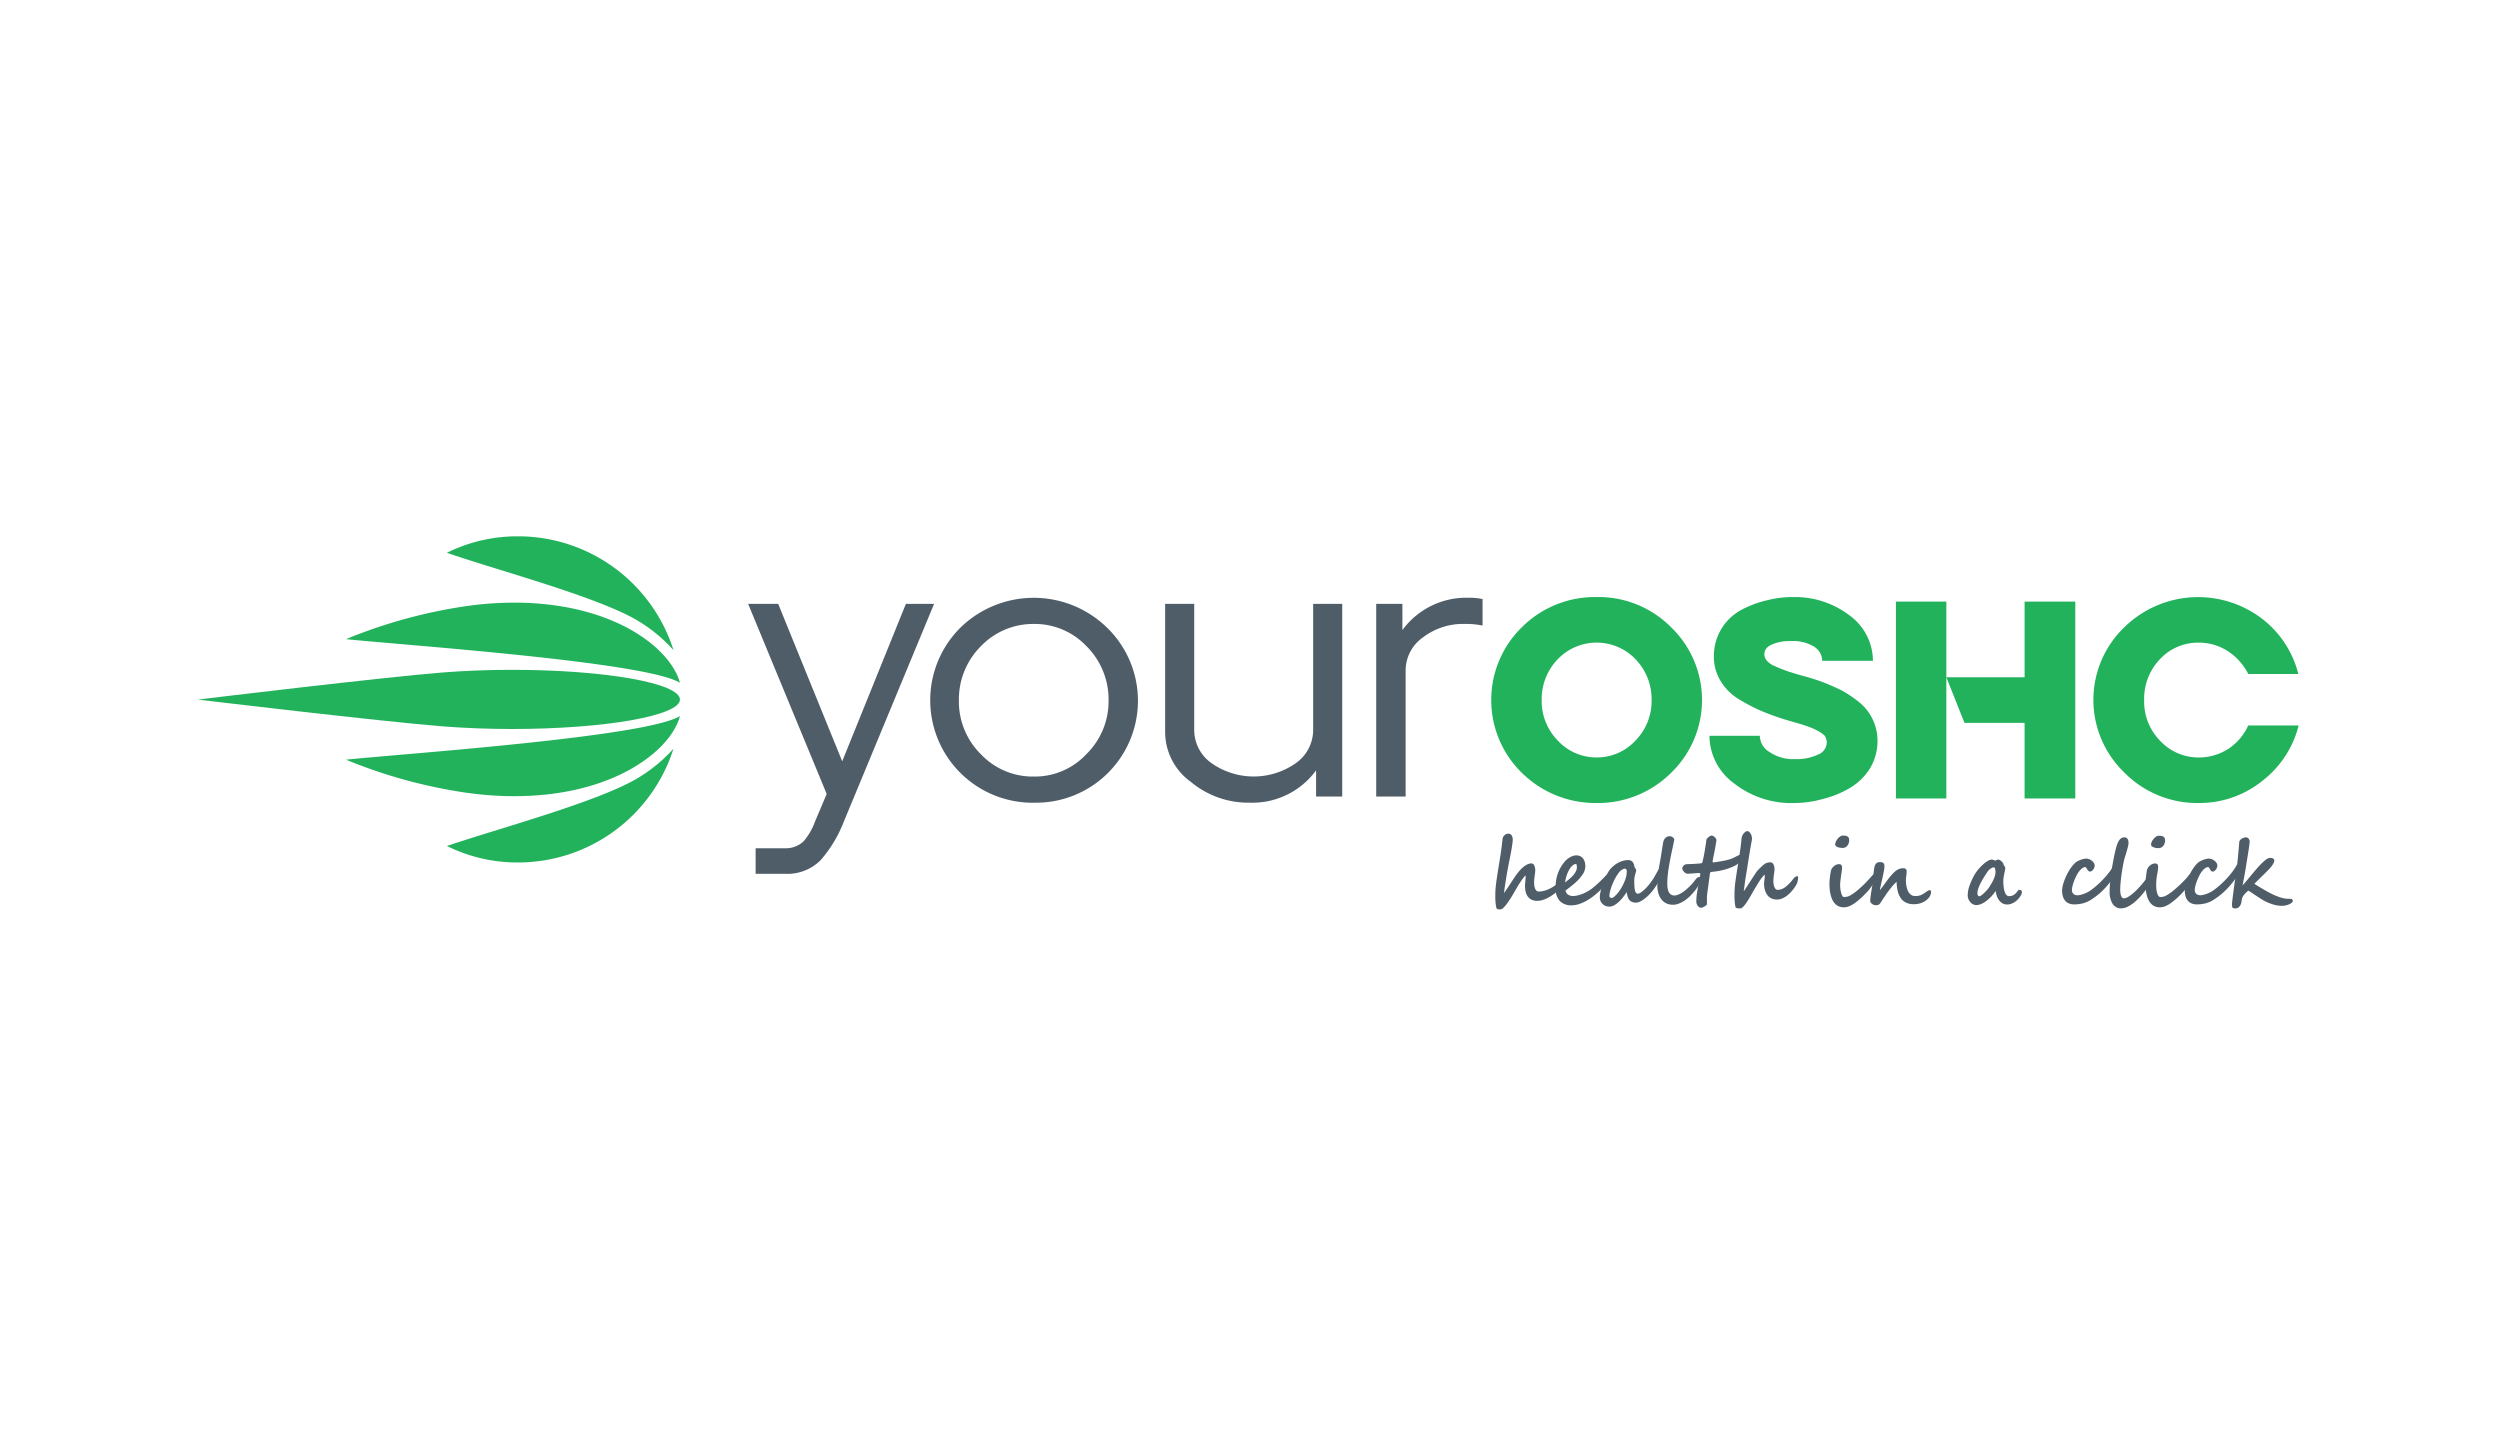 <svg xmlns="http://www.w3.org/2000/svg" width="276" height="160" viewBox="0 0 276 160">
  <g id="Group_16903" data-name="Group 16903" transform="translate(-382 -4553)">
    <rect id="Mockup_19" width="276" height="160" transform="translate(382 4553)" fill="#fff"/>
    <g id="Group_5041" data-name="Group 5041" transform="translate(231.023 4433.828)">
      <path id="Path_4489" data-name="Path 4489" d="M226.043,205.456c0,1.784-8.315,3.248-18.556,3.248-2.677,0-5.245-.107-7.565-.286-6.495-.5-27.12-2.962-27.12-2.962s20.662-2.5,27.156-3c2.283-.178,4.851-.285,7.529-.285,10.242,0,18.556,1.463,18.556,3.283" transform="translate(0 -9.051)" fill="#22b25c" fill-rule="evenodd"/>
      <path id="Path_4490" data-name="Path 4490" d="M217.209,180.2a17.522,17.522,0,0,1,7.851-1.82,18.007,18.007,0,0,1,17.165,12.563,16.981,16.981,0,0,0-4.068-3.32c-4.532-2.641-15.631-5.567-20.946-7.423" transform="translate(-16.896 0)" fill="#22b25c" fill-rule="evenodd"/>
      <path id="Path_4491" data-name="Path 4491" d="M236.1,199.045c-.179-.714-1.142-3.5-5.674-5.995-5.281-2.855-12.274-3.462-19.092-2.283a55.912,55.912,0,0,0-12.1,3.462c6.1.642,33.187,2.5,36.863,4.818" transform="translate(-10.059 -4.495)" fill="#22b25c" fill-rule="evenodd"/>
      <path id="Path_4492" data-name="Path 4492" d="M217.209,226.968a17.522,17.522,0,0,0,7.851,1.82,18.007,18.007,0,0,0,17.165-12.563,16.969,16.969,0,0,1-4.068,3.32c-4.532,2.641-15.631,5.6-20.946,7.423" transform="translate(-16.896 -14.398)" fill="#22b25c" fill-rule="evenodd"/>
      <path id="Path_4493" data-name="Path 4493" d="M236.1,210.41c-.179.75-1.142,3.5-5.674,5.995-5.281,2.855-12.274,3.462-19.092,2.283a55.892,55.892,0,0,1-12.1-3.462c6.1-.642,33.187-2.5,36.863-4.817" transform="translate(-10.059 -12.185)" fill="#22b25c" fill-rule="evenodd"/>
      <path id="Path_4494" data-name="Path 4494" d="M288.307,190.423l-7.03,17.379-7.066-17.379h-3.319l8.672,20.983-1.284,3.033A7.089,7.089,0,0,1,277,216.651a2.866,2.866,0,0,1-2.034.749h-3.248v2.819h3.247a5.16,5.16,0,0,0,3.925-1.5,14.251,14.251,0,0,0,2.572-4.282l1.142-2.748,8.815-21.268Z" transform="translate(-37.32 -4.581)" fill="#4f5d68"/>
      <path id="Path_4495" data-name="Path 4495" d="M314.756,211.954a11.255,11.255,0,0,0,8.1-19.3,11.589,11.589,0,0,0-16.237,0,11.313,11.313,0,0,0,8.136,19.306m0-2.891A7.877,7.877,0,0,1,308.9,206.6a8.185,8.185,0,0,1-2.425-5.959,8.3,8.3,0,0,1,2.425-5.959,8.011,8.011,0,0,1,5.852-2.462,7.877,7.877,0,0,1,5.816,2.462A8.3,8.3,0,0,1,323,200.645a8.167,8.167,0,0,1-2.425,5.924,7.78,7.78,0,0,1-5.816,2.5" transform="translate(-49.637 -4.165)" fill="#4f5d68"/>
      <path id="Path_4496" data-name="Path 4496" d="M361.541,190.423v13.952a4.483,4.483,0,0,1-1.927,3.64,8.085,8.085,0,0,1-9.278,0,4.483,4.483,0,0,1-1.927-3.64V190.423H345.2v14.131a6.8,6.8,0,0,0,2.855,5.531,9.89,9.89,0,0,0,6.494,2.284,8.7,8.7,0,0,0,7.316-3.569v2.891h2.885V190.423Z" transform="translate(-65.592 -4.581)" fill="#4f5d68"/>
      <path id="Path_4497" data-name="Path 4497" d="M393.019,189.327a8.738,8.738,0,0,0-7.315,3.568V190h-2.891v21.269h3.248V197.317a4.471,4.471,0,0,1,1.892-3.6,7.3,7.3,0,0,1,4.639-1.5,9.306,9.306,0,0,1,1.962.179V189.47a7.208,7.208,0,0,0-1.534-.143" transform="translate(-79.902 -4.163)" fill="#4f5d68"/>
      <path id="Path_4498" data-name="Path 4498" d="M414.948,211.943a11.429,11.429,0,0,0,8.207-3.318,11.165,11.165,0,0,0,0-16.1,11.284,11.284,0,0,0-8.207-3.319,11.424,11.424,0,0,0-8.243,3.319,11.245,11.245,0,0,0,0,16.1,11.572,11.572,0,0,0,8.243,3.318m0-5.031a5.78,5.78,0,0,1-4.282-1.856,6.222,6.222,0,0,1-1.784-4.5,6.338,6.338,0,0,1,1.784-4.5,5.947,5.947,0,0,1,8.564,0,6.338,6.338,0,0,1,1.785,4.5,6.222,6.222,0,0,1-1.784,4.5,5.779,5.779,0,0,1-4.282,1.856" transform="translate(-87.703 -4.119)" fill="#22b25c"/>
      <path id="Path_4499" data-name="Path 4499" d="M451.546,211.943a11.459,11.459,0,0,0,3.105-.428,11.179,11.179,0,0,0,2.961-1.176,6.66,6.66,0,0,0,2.284-2.175,5.88,5.88,0,0,0,.856-3.176,5.488,5.488,0,0,0-1.856-4.033,13.842,13.842,0,0,0-2-1.391c-.785-.392-1.534-.714-2.176-.964-.678-.251-1.463-.5-2.284-.714-.75-.214-1.323-.392-1.643-.5-.392-.143-.784-.285-1.249-.5a2.537,2.537,0,0,1-1-.642,1.136,1.136,0,0,1-.285-.714c0-.5.285-.856.892-1.107a4.834,4.834,0,0,1,2.034-.356,4.377,4.377,0,0,1,2.605.642,1.866,1.866,0,0,1,.857,1.534h5.6a6.221,6.221,0,0,0-2.569-5,9.9,9.9,0,0,0-6.282-2.034,11.191,11.191,0,0,0-2.855.357,11.386,11.386,0,0,0-2.783,1.036,5.759,5.759,0,0,0-3.069,5.174,5.088,5.088,0,0,0,.75,2.712,5.942,5.942,0,0,0,2.07,2.034,19.558,19.558,0,0,0,2.572,1.323,29.13,29.13,0,0,0,2.855,1c.714.214,1.285.357,1.677.5a8.534,8.534,0,0,1,1.285.5,4.042,4.042,0,0,1,1,.642,1.363,1.363,0,0,1,.25.785,1.454,1.454,0,0,1-.964,1.323,5.486,5.486,0,0,1-2.5.5,4.6,4.6,0,0,1-2.855-.784,2.127,2.127,0,0,1-1.071-1.785H442.2a6.531,6.531,0,0,0,2.712,5.246,10.247,10.247,0,0,0,6.637,2.176" transform="translate(-102.498 -4.119)" fill="#22b25c"/>
      <path id="Path_4500" data-name="Path 4500" d="M489.633,190.019v8.351h-8.639l2,5.031h6.637v8.351h5.6V190.019Zm-8.639,8.351v-8.351H475.43v21.733h5.564Z" transform="translate(-115.141 -4.427)" fill="#22b25c" fill-rule="evenodd"/>
      <path id="Path_4501" data-name="Path 4501" d="M522.217,211.947a11.062,11.062,0,0,0,7.03-2.425,11.187,11.187,0,0,0,4.033-6.138h-5.567a6.074,6.074,0,0,1-2.178,2.572,5.976,5.976,0,0,1-3.282.964,5.781,5.781,0,0,1-4.283-1.856,6.191,6.191,0,0,1-1.748-4.5,6.311,6.311,0,0,1,1.748-4.5,5.747,5.747,0,0,1,4.283-1.82,5.862,5.862,0,0,1,3.247.964,6.468,6.468,0,0,1,2.213,2.5h5.531a11.1,11.1,0,0,0-4-6.1,11.634,11.634,0,0,0-15.2.927,11.122,11.122,0,0,0,0,16.059,11.29,11.29,0,0,0,8.172,3.354" transform="translate(-128.53 -4.124)" fill="#22b25c"/>
      <g id="Group_5040" data-name="Group 5040" transform="translate(316.05 210.924)">
        <path id="Path_4502" data-name="Path 4502" d="M411.3,236.9a1.028,1.028,0,0,1-.013.143,1.048,1.048,0,0,1-.041.173,1.188,1.188,0,0,1-.077.182.8.8,0,0,1-.117.168,6.228,6.228,0,0,1-.6.5,4.756,4.756,0,0,1-.617.384,3.218,3.218,0,0,1-.608.245,2.058,2.058,0,0,1-.562.085,1.363,1.363,0,0,1-.654-.14,1.144,1.144,0,0,1-.416-.367,1.491,1.491,0,0,1-.221-.528,2.94,2.94,0,0,1-.063-.613c0-.073,0-.167.013-.27s.016-.2.024-.3.016-.187.024-.265.012-.131.012-.158a.616.616,0,0,0-.007-.089c-.005-.034-.02-.052-.046-.055a6.187,6.187,0,0,0-.467.617q-.282.414-.6.972-.194.345-.423.722t-.455.693a4.361,4.361,0,0,1-.431.52.561.561,0,0,1-.356.205h-.182a.465.465,0,0,1-.107-.015.234.234,0,0,1-.073-.035.794.794,0,0,1-.073-.068,3.249,3.249,0,0,1-.078-.4q-.029-.213-.041-.41t-.014-.358V238.2a11.1,11.1,0,0,1,.115-1.543q.113-.813.265-1.728.117-.7.227-1.432t.192-1.548a.756.756,0,0,1,.114-.294.713.713,0,0,1,.176-.179.562.562,0,0,1,.195-.087.791.791,0,0,1,.177-.023.389.389,0,0,1,.345.187.914.914,0,0,1,.121.5,1.989,1.989,0,0,1-.014.2q-.015.134-.041.313t-.058.38q-.032.2-.068.4t-.073.382c-.022.122-.044.23-.063.323q-.116.565-.22,1.127t-.187,1.073q-.083.51-.147.94t-.09.73c.041-.057.1-.139.172-.247l.241-.357q.132-.2.27-.408l.26-.4.22-.332c.063-.1.109-.165.138-.205.094-.133.205-.279.334-.433a3.7,3.7,0,0,1,.419-.43,2.476,2.476,0,0,1,.476-.329,1.067,1.067,0,0,1,.5-.132.34.34,0,0,1,.3.221,1.227,1.227,0,0,1,.114.566,2.049,2.049,0,0,1-.019.253c-.013.1-.028.211-.044.327s-.031.236-.043.357a3.292,3.292,0,0,0-.02.348c0,.081.005.179.014.294a1.53,1.53,0,0,0,.069.342.764.764,0,0,0,.156.28.345.345,0,0,0,.273.115,2.2,2.2,0,0,0,.387-.037,2.725,2.725,0,0,0,.45-.122,3.849,3.849,0,0,0,.5-.22,3.689,3.689,0,0,0,.514-.329.835.835,0,0,0,.095-.077c.034-.032.069-.062.1-.093a.525.525,0,0,1,.114-.074.271.271,0,0,1,.124-.03.215.215,0,0,1,.129.045C411.277,236.841,411.3,236.869,411.3,236.9Z" transform="translate(-404.023 -231.079)" fill="#4f5d68"/>
        <path id="Path_4503" data-name="Path 4503" d="M420.925,237.442a.9.9,0,0,1-.132.329,9,9,0,0,1-.562.743,8.26,8.26,0,0,1-1.389,1.31,5.926,5.926,0,0,1-.769.488,4.439,4.439,0,0,1-.775.322,2.589,2.589,0,0,1-.756.118,1.713,1.713,0,0,1-1.3-.483,2.028,2.028,0,0,1-.464-1.457,5.526,5.526,0,0,1,.053-.767,4.16,4.16,0,0,1,.992-2.16,1.828,1.828,0,0,1,.251-.24,2.249,2.249,0,0,1,.306-.205,1.809,1.809,0,0,1,.341-.147,1.172,1.172,0,0,1,.353-.055.937.937,0,0,1,.445.1.914.914,0,0,1,.309.268,1.176,1.176,0,0,1,.179.385,1.751,1.751,0,0,1,.058.457,1.654,1.654,0,0,1-.321.922,5.166,5.166,0,0,1-.89.978c-.123.106-.266.221-.428.347s-.344.266-.545.423a.57.57,0,0,0,.074.234.634.634,0,0,0,.165.192.8.8,0,0,0,.251.13,1.05,1.05,0,0,0,.331.048,2.232,2.232,0,0,0,.506-.062,3.728,3.728,0,0,0,.531-.168,4.587,4.587,0,0,0,.515-.243,4.37,4.37,0,0,0,.452-.287,7.974,7.974,0,0,0,.693-.573q.334-.308.645-.628l.258-.265a.752.752,0,0,1,.457-.245.139.139,0,0,1,.134.067A.263.263,0,0,1,420.925,237.442Zm-3.795-.921a.955.955,0,0,0-.022-.209.173.173,0,0,0-.073-.126.588.588,0,0,0-.353.147,1.6,1.6,0,0,0-.357.412,3.18,3.18,0,0,0-.3.645,4.22,4.22,0,0,0-.2.837q.229-.175.459-.367a3.88,3.88,0,0,0,.419-.4,2.108,2.108,0,0,0,.306-.441,1.066,1.066,0,0,0,.123-.494Z" transform="translate(-408.115 -232.556)" fill="#4f5d68"/>
        <path id="Path_4504" data-name="Path 4504" d="M429.719,237.135a1.313,1.313,0,0,1-.08.262c-.05.136-.12.294-.207.487s-.192.4-.314.617a6.547,6.547,0,0,1-.4.642,6.14,6.14,0,0,1-.569.7,4.769,4.769,0,0,1-.565.511,2.768,2.768,0,0,1-.511.312,1.028,1.028,0,0,1-.409.107,1.134,1.134,0,0,1-.455-.08.773.773,0,0,1-.3-.23,1.081,1.081,0,0,1-.185-.367,3.3,3.3,0,0,1-.1-.49,7.259,7.259,0,0,1-.424.595,4.174,4.174,0,0,1-.476.514,2.508,2.508,0,0,1-.509.363,1.042,1.042,0,0,1-.866.077,1.028,1.028,0,0,1-.335-.185,1,1,0,0,1-.256-.325,1.034,1.034,0,0,1-.1-.475,2.68,2.68,0,0,1,.054-.5,5.757,5.757,0,0,1,.147-.583q.093-.3.212-.612t.253-.588q.134-.277.27-.5a2.442,2.442,0,0,1,.262-.367,3.485,3.485,0,0,1,.348-.328,2.83,2.83,0,0,1,.977-.525,2.036,2.036,0,0,1,.6-.088.617.617,0,0,1,.481.178,1.017,1.017,0,0,1,.215.542.157.157,0,0,0,.032.082l.068.1a1.033,1.033,0,0,1,.065.11.259.259,0,0,1,.029.117.692.692,0,0,1-.032.185c-.021.074-.046.156-.073.247a3.085,3.085,0,0,0-.073.306,1.916,1.916,0,0,0-.032.357q0,.284.01.552a3.2,3.2,0,0,0,.048.476.972.972,0,0,0,.117.333.235.235,0,0,0,.209.124.565.565,0,0,0,.272-.095,2.474,2.474,0,0,0,.351-.259,5,5,0,0,0,.4-.392q.206-.228.4-.487c.107-.143.2-.287.294-.43s.168-.282.243-.415.147-.259.209-.376a3.409,3.409,0,0,1,.19-.3,1.1,1.1,0,0,1,.183-.205.288.288,0,0,1,.187-.074.167.167,0,0,1,.112.06.34.34,0,0,1,.049.215v.057a.346.346,0,0,1-.005.062Zm-4.086.11a.17.17,0,0,0-.017-.068.368.368,0,0,0-.044-.073.283.283,0,0,0-.058-.057.108.108,0,0,0-.061-.022.566.566,0,0,0-.22.046.989.989,0,0,0-.2.115,1.2,1.2,0,0,0-.175.157,2.129,2.129,0,0,0-.147.178,5.02,5.02,0,0,0-.343.548,6.326,6.326,0,0,0-.558,1.378,2.416,2.416,0,0,0-.093.615.162.162,0,0,0,.074.137.294.294,0,0,0,.183.053.422.422,0,0,0,.226-.1,2.156,2.156,0,0,0,.294-.272,4.614,4.614,0,0,0,.311-.382,4.381,4.381,0,0,0,.282-.441,5.781,5.781,0,0,0,.394-.875A2.793,2.793,0,0,0,425.633,237.245Z" transform="translate(-411.11 -232.874)" fill="#4f5d68"/>
        <path id="Path_4505" data-name="Path 4505" d="M437.721,236.55a.97.97,0,0,1-.056.287,2.155,2.155,0,0,1-.187.4,4.859,4.859,0,0,1-.351.514,7.66,7.66,0,0,1-.545.625,4.821,4.821,0,0,1-.406.367,3.335,3.335,0,0,1-.479.327,2.944,2.944,0,0,1-.523.232,1.674,1.674,0,0,1-.538.09,1.731,1.731,0,0,1-.674-.13,1.465,1.465,0,0,1-.547-.4,1.927,1.927,0,0,1-.367-.673,3.027,3.027,0,0,1-.134-.95q0-.355.034-.735t.085-.772q.05-.39.116-.772t.129-.735q.044-.24.073-.426c.02-.123.038-.246.056-.367s.038-.256.061-.4.05-.309.083-.5a1.072,1.072,0,0,1,.082-.268.834.834,0,0,1,.147-.225.669.669,0,0,1,.211-.155.608.608,0,0,1,.268-.057.549.549,0,0,1,.526.345l-.054.285q-.044.239-.114.562c-.046.215-.1.448-.151.7s-.107.519-.16.8-.1.562-.147.847-.079.573-.107.855-.041.556-.041.819a3.333,3.333,0,0,0,.041.545,1.385,1.385,0,0,0,.134.417.713.713,0,0,0,.239.268.63.63,0,0,0,.35.1,1.129,1.129,0,0,0,.424-.088,2.76,2.76,0,0,0,.441-.227,3.8,3.8,0,0,0,.432-.32q.212-.179.4-.362t.331-.355c.1-.115.177-.215.239-.294l.095-.128a.972.972,0,0,1,.117-.127.661.661,0,0,1,.14-.1.345.345,0,0,1,.163-.04.147.147,0,0,1,.117.057A.255.255,0,0,1,437.721,236.55Z" transform="translate(-415.015 -231.259)" fill="#4f5d68"/>
        <path id="Path_4506" data-name="Path 4506" d="M443.835,233.808a.212.212,0,0,1,.179.065.267.267,0,0,1,.049.165.515.515,0,0,1-.078.245,1.517,1.517,0,0,1-.209.285,2.116,2.116,0,0,1-.309.278,2.2,2.2,0,0,1-.377.228c-.176.079-.353.154-.533.22a5.816,5.816,0,0,1-.571.183q-.3.08-.65.142t-.756.1a.171.171,0,0,0-.124.057.325.325,0,0,0-.051.152c-.01.084-.022.181-.038.294s-.032.224-.046.334-.028.211-.039.3-.02.158-.026.2q-.035.275-.065.488c-.021.141-.041.273-.058.395s-.032.239-.041.353-.015.234-.015.36v.46a.972.972,0,0,1,0,.122c0,.032,0,.057-.007.078a.22.22,0,0,1-.082.1,1.532,1.532,0,0,1-.178.122,1.5,1.5,0,0,1-.2.1.414.414,0,0,1-.141.043.429.429,0,0,1-.284-.09.7.7,0,0,1-.173-.2.786.786,0,0,1-.085-.22.882.882,0,0,1-.022-.147,6.225,6.225,0,0,1,.068-.913q.069-.457.16-.9c.02-.1.039-.2.058-.3s.037-.2.054-.294.033-.207.051-.317.035-.23.051-.36v-.01a.065.065,0,0,0-.049-.062.3.3,0,0,0-.1-.018l-.126,0-.226.015-.275.02-.275.02c-.085.007-.159.012-.22.015l-.124.005a.416.416,0,0,1-.216-.062.846.846,0,0,1-.187-.147.862.862,0,0,1-.134-.183.353.353,0,0,1-.051-.159.479.479,0,0,1,.051-.23.5.5,0,0,1,.132-.158.547.547,0,0,1,.183-.093.691.691,0,0,1,.2-.029c.046,0,.112,0,.2-.005l.294-.01c.107,0,.22-.009.333-.018s.22-.015.326-.022.19-.015.265-.025a1,1,0,0,0,.156-.03c.033-.013.062-.073.09-.177s.065-.262.109-.467c.013-.06.029-.143.049-.247l.063-.345c.022-.124.045-.254.065-.387s.041-.26.061-.38.035-.226.046-.318.018-.159.022-.2a.328.328,0,0,1,.073-.177.975.975,0,0,1,.164-.168,1.168,1.168,0,0,1,.185-.125.336.336,0,0,1,.141-.05.429.429,0,0,1,.214.057.746.746,0,0,1,.178.138.83.83,0,0,1,.121.162.294.294,0,0,1,.046.128,1.146,1.146,0,0,1-.015.115c-.01.063-.022.138-.037.225s-.029.18-.046.28-.034.2-.051.29-.034.176-.046.248-.023.124-.029.157l-.109.528c-.027.132-.048.235-.061.309s-.022.128-.026.158a.467.467,0,0,0-.007.073.126.126,0,0,0,.007.045.08.08,0,0,0,.017.03.06.06,0,0,0,.02.02c.061-.006.143-.017.245-.03s.22-.029.345-.05.262-.042.4-.067.281-.053.419-.085.27-.066.4-.1a2.694,2.694,0,0,0,.338-.123q.176-.08.314-.152c.093-.049.176-.09.253-.128a2.054,2.054,0,0,1,.207-.087.529.529,0,0,1,.165-.039Z" transform="translate(-416.706 -231.212)" fill="#4f5d68"/>
        <path id="Path_4507" data-name="Path 4507" d="M453.684,236.078a1,1,0,0,1-.012.13c-.009.057-.019.116-.032.179s-.027.123-.042.18a.883.883,0,0,1-.041.13,4.521,4.521,0,0,1-.433.667,3.948,3.948,0,0,1-.532.562,2.581,2.581,0,0,1-.6.39,1.491,1.491,0,0,1-.63.147,1.47,1.47,0,0,1-.535-.089,1.217,1.217,0,0,1-.387-.238,1.255,1.255,0,0,1-.259-.337,2.176,2.176,0,0,1-.236-.772,3.278,3.278,0,0,1-.019-.337,1.84,1.84,0,0,1,.012-.187c.008-.074.018-.153.029-.234s.021-.162.029-.24.012-.143.012-.193c0-.066-.014-.1-.043-.1a3.356,3.356,0,0,0-.24.265q-.115.14-.229.306c-.074.11-.155.231-.235.362l-.268.441q-.131.215-.277.47c-.1.17-.2.342-.294.514s-.2.342-.3.5a5.2,5.2,0,0,1-.3.433,2.335,2.335,0,0,1-.274.3.372.372,0,0,1-.231.115c-.078,0-.143,0-.2,0a.762.762,0,0,1-.132-.018.977.977,0,0,1-.1-.027c-.029-.01-.06-.021-.093-.035a3.307,3.307,0,0,1-.077-.4c-.02-.147-.034-.285-.041-.42s-.013-.258-.015-.367,0-.192,0-.245a11.14,11.14,0,0,1,.115-1.543q.115-.815.265-1.73.116-.7.226-1.457t.187-1.572a.965.965,0,0,1,.115-.306,1.1,1.1,0,0,1,.175-.227.823.823,0,0,1,.185-.14.335.335,0,0,1,.147-.047.307.307,0,0,1,.195.074.709.709,0,0,1,.166.192,1.124,1.124,0,0,1,.156.565.648.648,0,0,1-.005.1c-.005.033-.008.067-.015.1,0,.014-.011.054-.024.125s-.029.155-.046.255-.037.207-.058.322-.04.226-.058.333-.034.2-.046.282-.022.138-.029.168-.014.1-.032.2-.039.234-.063.388l-.08.508-.09.565c-.031.193-.061.38-.09.565s-.056.352-.081.5-.043.277-.058.381-.024.17-.026.2-.009.086-.018.147-.017.132-.026.207-.021.153-.034.234-.024.158-.034.228c.029-.034.079-.1.151-.208s.152-.227.243-.367.187-.289.289-.448.2-.307.29-.448l.24-.367c.069-.105.117-.176.14-.212a2.037,2.037,0,0,1,.177-.231c.074-.082.147-.165.234-.247s.165-.159.248-.234.156-.137.22-.187a.981.981,0,0,1,.4-.207,1.789,1.789,0,0,1,.351-.037.264.264,0,0,1,.151.05.47.47,0,0,1,.131.147.924.924,0,0,1,.1.243,1.415,1.415,0,0,1,.036.34,1.969,1.969,0,0,1-.019.253c-.013.1-.027.205-.044.32s-.03.234-.043.358a3.389,3.389,0,0,0-.02.355,2.8,2.8,0,0,0,.018.287,1.367,1.367,0,0,0,.074.32.773.773,0,0,0,.147.26.315.315,0,0,0,.246.107,1.4,1.4,0,0,0,.809-.29,4.287,4.287,0,0,0,.882-.9.894.894,0,0,1,.253-.245.441.441,0,0,1,.209-.073.086.086,0,0,1,.085.043.375.375,0,0,1,.008.149Z" transform="translate(-420.246 -230.906)" fill="#4f5d68"/>
        <path id="Path_4508" data-name="Path 4508" d="M467.654,238.014l-.3.31c-.1.1-.193.187-.29.274s-.2.171-.294.255-.2.167-.314.25a3.174,3.174,0,0,1-.661.388,1.594,1.594,0,0,1-.618.137,1.385,1.385,0,0,1-.588-.117,1.294,1.294,0,0,1-.428-.32,1.727,1.727,0,0,1-.29-.465,3.169,3.169,0,0,1-.178-.555,4.318,4.318,0,0,1-.09-.593c-.016-.2-.024-.39-.024-.57,0-.074.005-.171.014-.3s.024-.27.041-.415.037-.286.058-.423a3.253,3.253,0,0,1,.065-.33.821.821,0,0,1,.124-.247,1.09,1.09,0,0,1,.211-.22.861.861,0,0,1,.564-.21q.316,0,.316.39a2.045,2.045,0,0,1-.029.32q-.029.185-.054.376c-.019.147-.037.284-.054.4s-.03.225-.041.32-.021.181-.026.258-.01.147-.01.22a3.771,3.771,0,0,0,.026.426,3.059,3.059,0,0,0,.081.441,1.418,1.418,0,0,0,.132.34c.051.092.112.137.179.137a1.746,1.746,0,0,0,.341-.037,1.309,1.309,0,0,0,.4-.162q.2-.12.426-.28a5.394,5.394,0,0,0,.455-.368q.221-.2.431-.389t.426-.425c.065-.074.124-.133.178-.19s.1-.111.147-.163.09-.1.134-.147l.139-.152c.013-.016.029-.035.049-.057s.04-.043.063-.065a.362.362,0,0,1,.074-.055.156.156,0,0,1,.078-.022.309.309,0,0,1,.114.025.184.184,0,0,1,.1.1.38.38,0,0,1,.038.138c0,.045.006.082.006.112a.459.459,0,0,1-.054.162c-.035.074-.083.163-.141.262s-.126.207-.2.32-.157.227-.239.34-.163.22-.246.323S467.726,237.941,467.654,238.014Zm-1.892-5.8a1,1,0,0,1-.049.313,1.036,1.036,0,0,1-.141.278.647.647,0,0,1-.57.265,1.816,1.816,0,0,1-.272-.022,1.126,1.126,0,0,1-.256-.073.593.593,0,0,1-.187-.118.22.22,0,0,1-.073-.159.773.773,0,0,1,.08-.328,1.473,1.473,0,0,1,.2-.32,1.183,1.183,0,0,1,.27-.245.515.515,0,0,1,.284-.1,1.825,1.825,0,0,1,.3.022.636.636,0,0,1,.221.077.351.351,0,0,1,.139.155.587.587,0,0,1,.05.256Z" transform="translate(-426.681 -231.212)" fill="#4f5d68"/>
        <path id="Path_4509" data-name="Path 4509" d="M477.465,239.537a.081.081,0,0,1,.073.052.424.424,0,0,1,.026.178.892.892,0,0,1-.124.423,1.486,1.486,0,0,1-.368.428,2.05,2.05,0,0,1-.6.333,2.338,2.338,0,0,1-.817.132,2.025,2.025,0,0,1-.778-.143,1.475,1.475,0,0,1-.588-.441,2.137,2.137,0,0,1-.377-.767,4.318,4.318,0,0,1-.147-1.123,4.349,4.349,0,0,0-.448.459q-.229.267-.432.542t-.367.514l-.251.367q-.126.2-.207.329a1.429,1.429,0,0,1-.156.215.466.466,0,0,1-.168.121.678.678,0,0,1-.248.037.72.72,0,0,1-.459-.16.515.515,0,0,1-.132-.157.375.375,0,0,1-.046-.178,1.531,1.531,0,0,1,.01-.2c.01-.076.015-.156.026-.235s.023-.159.034-.237.022-.147.032-.212c.013-.083.026-.172.041-.265s.031-.2.049-.309.035-.24.054-.377.035-.294.051-.464q.029-.3.056-.582t.066-.582a2.741,2.741,0,0,1,.063-.323.79.79,0,0,1,.112-.252.514.514,0,0,1,.19-.165.661.661,0,0,1,.3-.06.706.706,0,0,1,.262.04.328.328,0,0,1,.147.108.34.34,0,0,1,.061.155,1.288,1.288,0,0,1,.012.177V237a.535.535,0,0,1-.007.074,1.833,1.833,0,0,1-.024.195q-.02.115-.061.323t-.114.553q-.043.2-.093.41t-.09.4c-.028.126-.051.24-.074.342a2.179,2.179,0,0,0-.039.238c.078-.093.168-.209.273-.348s.207-.279.311-.423.2-.28.3-.41.18-.234.248-.315c.11-.126.22-.246.323-.36a2.518,2.518,0,0,1,.329-.294,1.5,1.5,0,0,1,.36-.2,1.163,1.163,0,0,1,.418-.073.588.588,0,0,1,.209.03.264.264,0,0,1,.119.082.27.27,0,0,1,.054.12.817.817,0,0,1,.012.143v.08c0,.02,0,.068-.012.143s-.018.156-.029.243-.021.168-.029.245-.012.126-.012.147a4.188,4.188,0,0,0,.058.72,2.1,2.1,0,0,0,.183.583,1.06,1.06,0,0,0,.318.389.77.77,0,0,0,.467.143,2.077,2.077,0,0,0,.331-.022,1.293,1.293,0,0,0,.275-.073,1.743,1.743,0,0,0,.274-.14c.094-.058.2-.129.326-.212a1.244,1.244,0,0,1,.141-.1.691.691,0,0,1,.139-.068.452.452,0,0,1,.154-.03Z" transform="translate(-429.451 -233.01)" fill="#4f5d68"/>
        <path id="Path_4510" data-name="Path 4510" d="M494.2,239.55a.744.744,0,0,1-.034.207.81.81,0,0,1-.116.238,1.931,1.931,0,0,1-.243.327,2.186,2.186,0,0,1-.342.308,1.789,1.789,0,0,1-.419.227,1.3,1.3,0,0,1-.474.088,1.029,1.029,0,0,1-.5-.121,1.218,1.218,0,0,1-.38-.328,1.735,1.735,0,0,1-.258-.48,2.554,2.554,0,0,1-.132-.573,4.6,4.6,0,0,1-.464.592,4.217,4.217,0,0,1-.545.5,2.774,2.774,0,0,1-.577.345,1.378,1.378,0,0,1-.554.128.771.771,0,0,1-.36-.088.991.991,0,0,1-.3-.237,1.215,1.215,0,0,1-.207-.345,1.087,1.087,0,0,1-.078-.409,2.738,2.738,0,0,1,.032-.4,3.27,3.27,0,0,1,.1-.457,5.63,5.63,0,0,1,.193-.535q.119-.29.294-.635a4.21,4.21,0,0,1,.472-.735,5.261,5.261,0,0,1,.564-.609,3.246,3.246,0,0,1,.555-.418.943.943,0,0,1,.441-.155.466.466,0,0,1,.12.018c.043.012.085.026.124.04s.074.029.1.043a.182.182,0,0,0,.058.021.131.131,0,0,0,.034-.021.767.767,0,0,1,.074-.043.831.831,0,0,1,.095-.04.318.318,0,0,1,.1-.018.4.4,0,0,1,.177.048.857.857,0,0,1,.183.125,1.029,1.029,0,0,1,.156.173.487.487,0,0,1,.087.19.54.54,0,0,0,.025.082.219.219,0,0,0,.019.037.52.52,0,0,1,.1.132.433.433,0,0,1,.039.2,1.327,1.327,0,0,1-.032.22q-.032.158-.074.358c-.028.133-.052.273-.074.417a2.8,2.8,0,0,0-.032.4,4.56,4.56,0,0,0,.057.783,2.223,2.223,0,0,0,.143.514.688.688,0,0,0,.2.278.375.375,0,0,0,.22.082.985.985,0,0,0,.509-.124,1.279,1.279,0,0,0,.373-.34l.073-.1a.544.544,0,0,1,.064-.073.205.205,0,0,1,.073-.046.317.317,0,0,1,.1-.014.244.244,0,0,1,.151.062A.2.2,0,0,1,494.2,239.55Zm-2.918-2.145a1.309,1.309,0,0,0-.051-.432c-.034-.089-.074-.132-.119-.132a.485.485,0,0,0-.187.042.948.948,0,0,0-.192.11,1.359,1.359,0,0,0-.173.147,1.128,1.128,0,0,0-.135.155q-.1.147-.221.329c-.081.123-.164.255-.248.395s-.167.284-.246.431-.147.294-.211.435a3.581,3.581,0,0,0-.151.415,1.327,1.327,0,0,0-.058.36.635.635,0,0,0,.049.273.176.176,0,0,0,.175.1.426.426,0,0,0,.207-.1,3.137,3.137,0,0,0,.3-.252q.162-.154.323-.333a2.889,2.889,0,0,0,.268-.345c.078-.121.156-.248.234-.385s.147-.274.214-.415a3.036,3.036,0,0,0,.159-.415A1.36,1.36,0,0,0,491.279,237.406Z" transform="translate(-436.054 -232.84)" fill="#4f5d68"/>
        <path id="Path_4511" data-name="Path 4511" d="M511.307,236.654a.767.767,0,0,1-.046.22,3.251,3.251,0,0,1-.124.315q-.078.173-.183.357c-.073.123-.142.239-.216.345q-.326.454-.642.828a9.024,9.024,0,0,1-.635.678,7.256,7.256,0,0,1-.649.554q-.331.251-.681.465a3,3,0,0,1-.8.335,3.8,3.8,0,0,1-.965.115,1.515,1.515,0,0,1-.531-.09,1.071,1.071,0,0,1-.418-.278,1.279,1.279,0,0,1-.273-.478,2.152,2.152,0,0,1-.1-.684,2.2,2.2,0,0,1,.058-.473,4.676,4.676,0,0,1,.16-.55c.068-.192.147-.387.241-.588a5.94,5.94,0,0,1,.3-.567,5.257,5.257,0,0,1,.34-.5,2.853,2.853,0,0,1,.357-.39,1.354,1.354,0,0,1,.259-.173,2.944,2.944,0,0,1,.323-.147,2.465,2.465,0,0,1,.331-.1,1.308,1.308,0,0,1,.285-.037.92.92,0,0,1,.35.073,1.182,1.182,0,0,1,.3.178.9.9,0,0,1,.211.245.539.539,0,0,1,.081.273.64.64,0,0,1-.044.22.867.867,0,0,1-.117.215.783.783,0,0,1-.164.163.312.312,0,0,1-.187.065.265.265,0,0,1-.16-.062.542.542,0,0,1-.147-.177c-.036-.06-.074-.116-.107-.17a.144.144,0,0,0-.107-.081.593.593,0,0,0-.367.143,1.836,1.836,0,0,0-.348.367,3.278,3.278,0,0,0-.3.508,6,6,0,0,0-.243.565,4.53,4.53,0,0,0-.163.535,1.912,1.912,0,0,0-.058.417.581.581,0,0,0,.056.265.537.537,0,0,0,.147.179.544.544,0,0,0,.195.1.794.794,0,0,0,.214.029,1.421,1.421,0,0,0,.334-.046,3.273,3.273,0,0,0,.382-.117,3.662,3.662,0,0,0,.377-.165,2.682,2.682,0,0,0,.318-.187,9.013,9.013,0,0,0,.735-.583q.372-.327.715-.692t.635-.745a5.936,5.936,0,0,0,.487-.731.316.316,0,0,1,.141-.142.406.406,0,0,1,.179-.043.28.28,0,0,1,.176.074A.215.215,0,0,1,511.307,236.654Z" transform="translate(-442.461 -232.773)" fill="#4f5d68"/>
        <path id="Path_4512" data-name="Path 4512" d="M517.758,237.468a10.892,10.892,0,0,1-.769.988,6.541,6.541,0,0,1-.769.752,3.523,3.523,0,0,1-.75.483,1.672,1.672,0,0,1-.7.171,1.069,1.069,0,0,1-.922-.48,2.435,2.435,0,0,1-.337-1.405q0-.485.056-1.065t.147-1.176q.092-.595.2-1.167t.221-1.047a6.146,6.146,0,0,1,.187-.675,2.168,2.168,0,0,1,.22-.467.839.839,0,0,1,.266-.27.632.632,0,0,1,.335-.088.4.4,0,0,1,.22.055.42.42,0,0,1,.136.143.58.58,0,0,1,.073.2,1.46,1.46,0,0,1,.019.235,1.809,1.809,0,0,1-.063.4q-.064.258-.147.542c-.055.19-.112.374-.168.553s-.1.322-.121.432c-.046.207-.093.448-.141.722s-.093.56-.134.853-.073.584-.1.873-.039.553-.039.793a2.243,2.243,0,0,0,.039.457,1.1,1.1,0,0,0,.1.29.385.385,0,0,0,.127.147.24.24,0,0,0,.126.043,1.02,1.02,0,0,0,.5-.176,4.263,4.263,0,0,0,.613-.462,8.391,8.391,0,0,0,.661-.661q.338-.379.645-.783a1.288,1.288,0,0,1,.159-.207.268.268,0,0,1,.2-.077.2.2,0,0,1,.17.077.281.281,0,0,1,.058.172.855.855,0,0,1-.024.19,1.5,1.5,0,0,1-.068.215,2.35,2.35,0,0,1-.1.22,2.138,2.138,0,0,1-.119.2Z" transform="translate(-445.677 -231.331)" fill="#4f5d68"/>
        <path id="Path_4513" data-name="Path 4513" d="M525.089,236.369a.72.72,0,0,1-.085.294,3.123,3.123,0,0,1-.234.395,5.606,5.606,0,0,1-.353.464c-.137.164-.284.334-.441.508q-.258.284-.56.56t-.642.53a3.182,3.182,0,0,1-.662.388,1.591,1.591,0,0,1-.617.137,1.381,1.381,0,0,1-.588-.117,1.3,1.3,0,0,1-.428-.32,1.743,1.743,0,0,1-.29-.465,3.17,3.17,0,0,1-.177-.555,4.305,4.305,0,0,1-.09-.593c-.016-.2-.024-.39-.024-.57,0-.074.005-.176.015-.315s.023-.287.042-.441.037-.3.058-.451a2.79,2.79,0,0,1,.065-.342.991.991,0,0,1,.335-.465.863.863,0,0,1,.564-.21q.317,0,.317.39a2.6,2.6,0,0,1-.032.392q-.032.208-.073.408c-.042.243-.073.463-.088.657s-.024.367-.024.514a4.16,4.16,0,0,0,.029.5,2.569,2.569,0,0,0,.085.427.954.954,0,0,0,.141.3.246.246,0,0,0,.2.115,1.707,1.707,0,0,0,.3-.027,1.273,1.273,0,0,0,.375-.147,5.821,5.821,0,0,0,.89-.635q.165-.14.377-.333t.421-.395q.209-.2.394-.4a4.257,4.257,0,0,0,.294-.335.685.685,0,0,1,.041-.062c.018-.024.038-.051.061-.077a.356.356,0,0,1,.073-.068.147.147,0,0,1,.08-.027.226.226,0,0,1,.115.022.306.306,0,0,1,.081.137.566.566,0,0,1,.051.211Zm-3.027-4.116a.992.992,0,0,1-.048.312,1.029,1.029,0,0,1-.141.278.645.645,0,0,1-.569.265,1.579,1.579,0,0,1-.278-.025,1.25,1.25,0,0,1-.253-.074.564.564,0,0,1-.185-.115.22.22,0,0,1-.073-.159.8.8,0,0,1,.078-.328,1.4,1.4,0,0,1,.2-.32,1.278,1.278,0,0,1,.273-.245.522.522,0,0,1,.284-.1,1.823,1.823,0,0,1,.3.022.637.637,0,0,1,.22.077.367.367,0,0,1,.139.155A.576.576,0,0,1,522.062,232.253Z" transform="translate(-448.109 -231.227)" fill="#4f5d68"/>
        <path id="Path_4514" data-name="Path 4514" d="M533.169,236.654a.781.781,0,0,1-.046.22,3.093,3.093,0,0,1-.124.315q-.077.173-.182.357c-.07.123-.142.239-.217.345q-.326.454-.642.828a9.036,9.036,0,0,1-.635.678,7.263,7.263,0,0,1-.649.554q-.331.251-.681.465a2.984,2.984,0,0,1-.8.335,3.8,3.8,0,0,1-.965.115,1.512,1.512,0,0,1-.53-.09,1.077,1.077,0,0,1-.419-.278,1.287,1.287,0,0,1-.273-.478,2.168,2.168,0,0,1-.1-.684,2.2,2.2,0,0,1,.058-.473,4.567,4.567,0,0,1,.16-.55c.068-.192.147-.387.24-.588a6.08,6.08,0,0,1,.3-.567,5.26,5.26,0,0,1,.34-.5,2.8,2.8,0,0,1,.357-.39,1.357,1.357,0,0,1,.259-.173,2.937,2.937,0,0,1,.323-.147,2.438,2.438,0,0,1,.331-.1,1.3,1.3,0,0,1,.284-.037.921.921,0,0,1,.351.074,1.184,1.184,0,0,1,.3.178.907.907,0,0,1,.211.245.539.539,0,0,1,.081.273.641.641,0,0,1-.044.22.849.849,0,0,1-.117.215.766.766,0,0,1-.163.163.312.312,0,0,1-.187.065.265.265,0,0,1-.16-.062A.552.552,0,0,1,529.7,237c-.035-.06-.073-.116-.107-.17a.143.143,0,0,0-.107-.081.593.593,0,0,0-.367.143,1.851,1.851,0,0,0-.348.367,3.323,3.323,0,0,0-.3.508,5.814,5.814,0,0,0-.243.565,4.411,4.411,0,0,0-.163.535,1.912,1.912,0,0,0-.058.417.582.582,0,0,0,.056.265.545.545,0,0,0,.143.179.553.553,0,0,0,.2.1.793.793,0,0,0,.214.029,1.426,1.426,0,0,0,.334-.046,3.221,3.221,0,0,0,.381-.117,3.551,3.551,0,0,0,.377-.165,2.583,2.583,0,0,0,.318-.187,8.908,8.908,0,0,0,.735-.583q.372-.327.715-.692t.634-.745a5.878,5.878,0,0,0,.487-.731.314.314,0,0,1,.141-.142.4.4,0,0,1,.179-.043.28.28,0,0,1,.176.074A.215.215,0,0,1,533.169,236.654Z" transform="translate(-450.779 -232.773)" fill="#4f5d68"/>
        <path id="Path_4515" data-name="Path 4515" d="M542.027,239.019a.3.3,0,0,1-.132.235,1.243,1.243,0,0,1-.314.177,2.259,2.259,0,0,1-.374.112,1.624,1.624,0,0,1-.319.04,3.352,3.352,0,0,1-.825-.095,5.125,5.125,0,0,1-1.489-.635q-.333-.21-.673-.435l-.2-.137-.18-.122c-.058-.041-.121-.081-.187-.123s-.142-.085-.226-.132c-.143.127-.259.238-.351.335a1.726,1.726,0,0,0-.216.278,1.077,1.077,0,0,0-.119.27,1.893,1.893,0,0,0-.058.312,1.519,1.519,0,0,1-.057.251.887.887,0,0,1-.121.25.7.7,0,0,1-.2.192.529.529,0,0,1-.294.077.856.856,0,0,1-.2-.018.189.189,0,0,1-.115-.069.319.319,0,0,1-.051-.147,2.069,2.069,0,0,1-.012-.258c0-.04.007-.124.021-.253s.034-.285.057-.47.048-.391.078-.617.059-.459.093-.7.065-.473.1-.7.061-.446.088-.643.049-.367.073-.514.034-.25.041-.312q.025-.176.046-.383c.015-.138.029-.281.044-.425s.029-.294.041-.435.026-.284.038-.417q.045-.47.078-.95a.389.389,0,0,1,.083-.205.766.766,0,0,1,.179-.168.97.97,0,0,1,.231-.115.714.714,0,0,1,.231-.043.417.417,0,0,1,.209.048.391.391,0,0,1,.132.121.48.48,0,0,1,.068.152.656.656,0,0,1,.019.147c0,.043-.007.118-.019.226s-.029.233-.049.38-.043.308-.073.484-.057.355-.085.535l-.085.533q-.042.262-.078.483t-.063.377c-.018.1-.03.178-.037.22-.033.207-.064.392-.095.555s-.059.309-.083.441-.046.24-.065.337-.034.183-.044.259q.112-.124.242-.28l.268-.315q.137-.159.265-.317c.086-.106.165-.2.239-.287s.134-.161.184-.22.085-.1.1-.122c.143-.167.294-.337.451-.514s.312-.335.464-.48a3.375,3.375,0,0,1,.436-.357.68.68,0,0,1,.367-.14q.481,0,.481.309a.487.487,0,0,1-.051.2,1.927,1.927,0,0,1-.124.228,2.672,2.672,0,0,1-.156.22c-.056.073-.106.13-.151.18s-.111.124-.187.2l-.248.252c-.089.09-.182.182-.279.276l-.278.27c-.088.086-.168.168-.243.24s-.134.133-.18.179c-.085.087-.147.151-.195.193a.755.755,0,0,0-.107.118q.433.27.871.532t.868.486a8.533,8.533,0,0,0,.847.382,3.865,3.865,0,0,0,.808.22,2.05,2.05,0,0,0,.275.027h.217a.515.515,0,0,1,.265.053A.187.187,0,0,1,542.027,239.019Z" transform="translate(-453.975 -231.332)" fill="#4f5d68"/>
      </g>
    </g>
  </g>
</svg>
